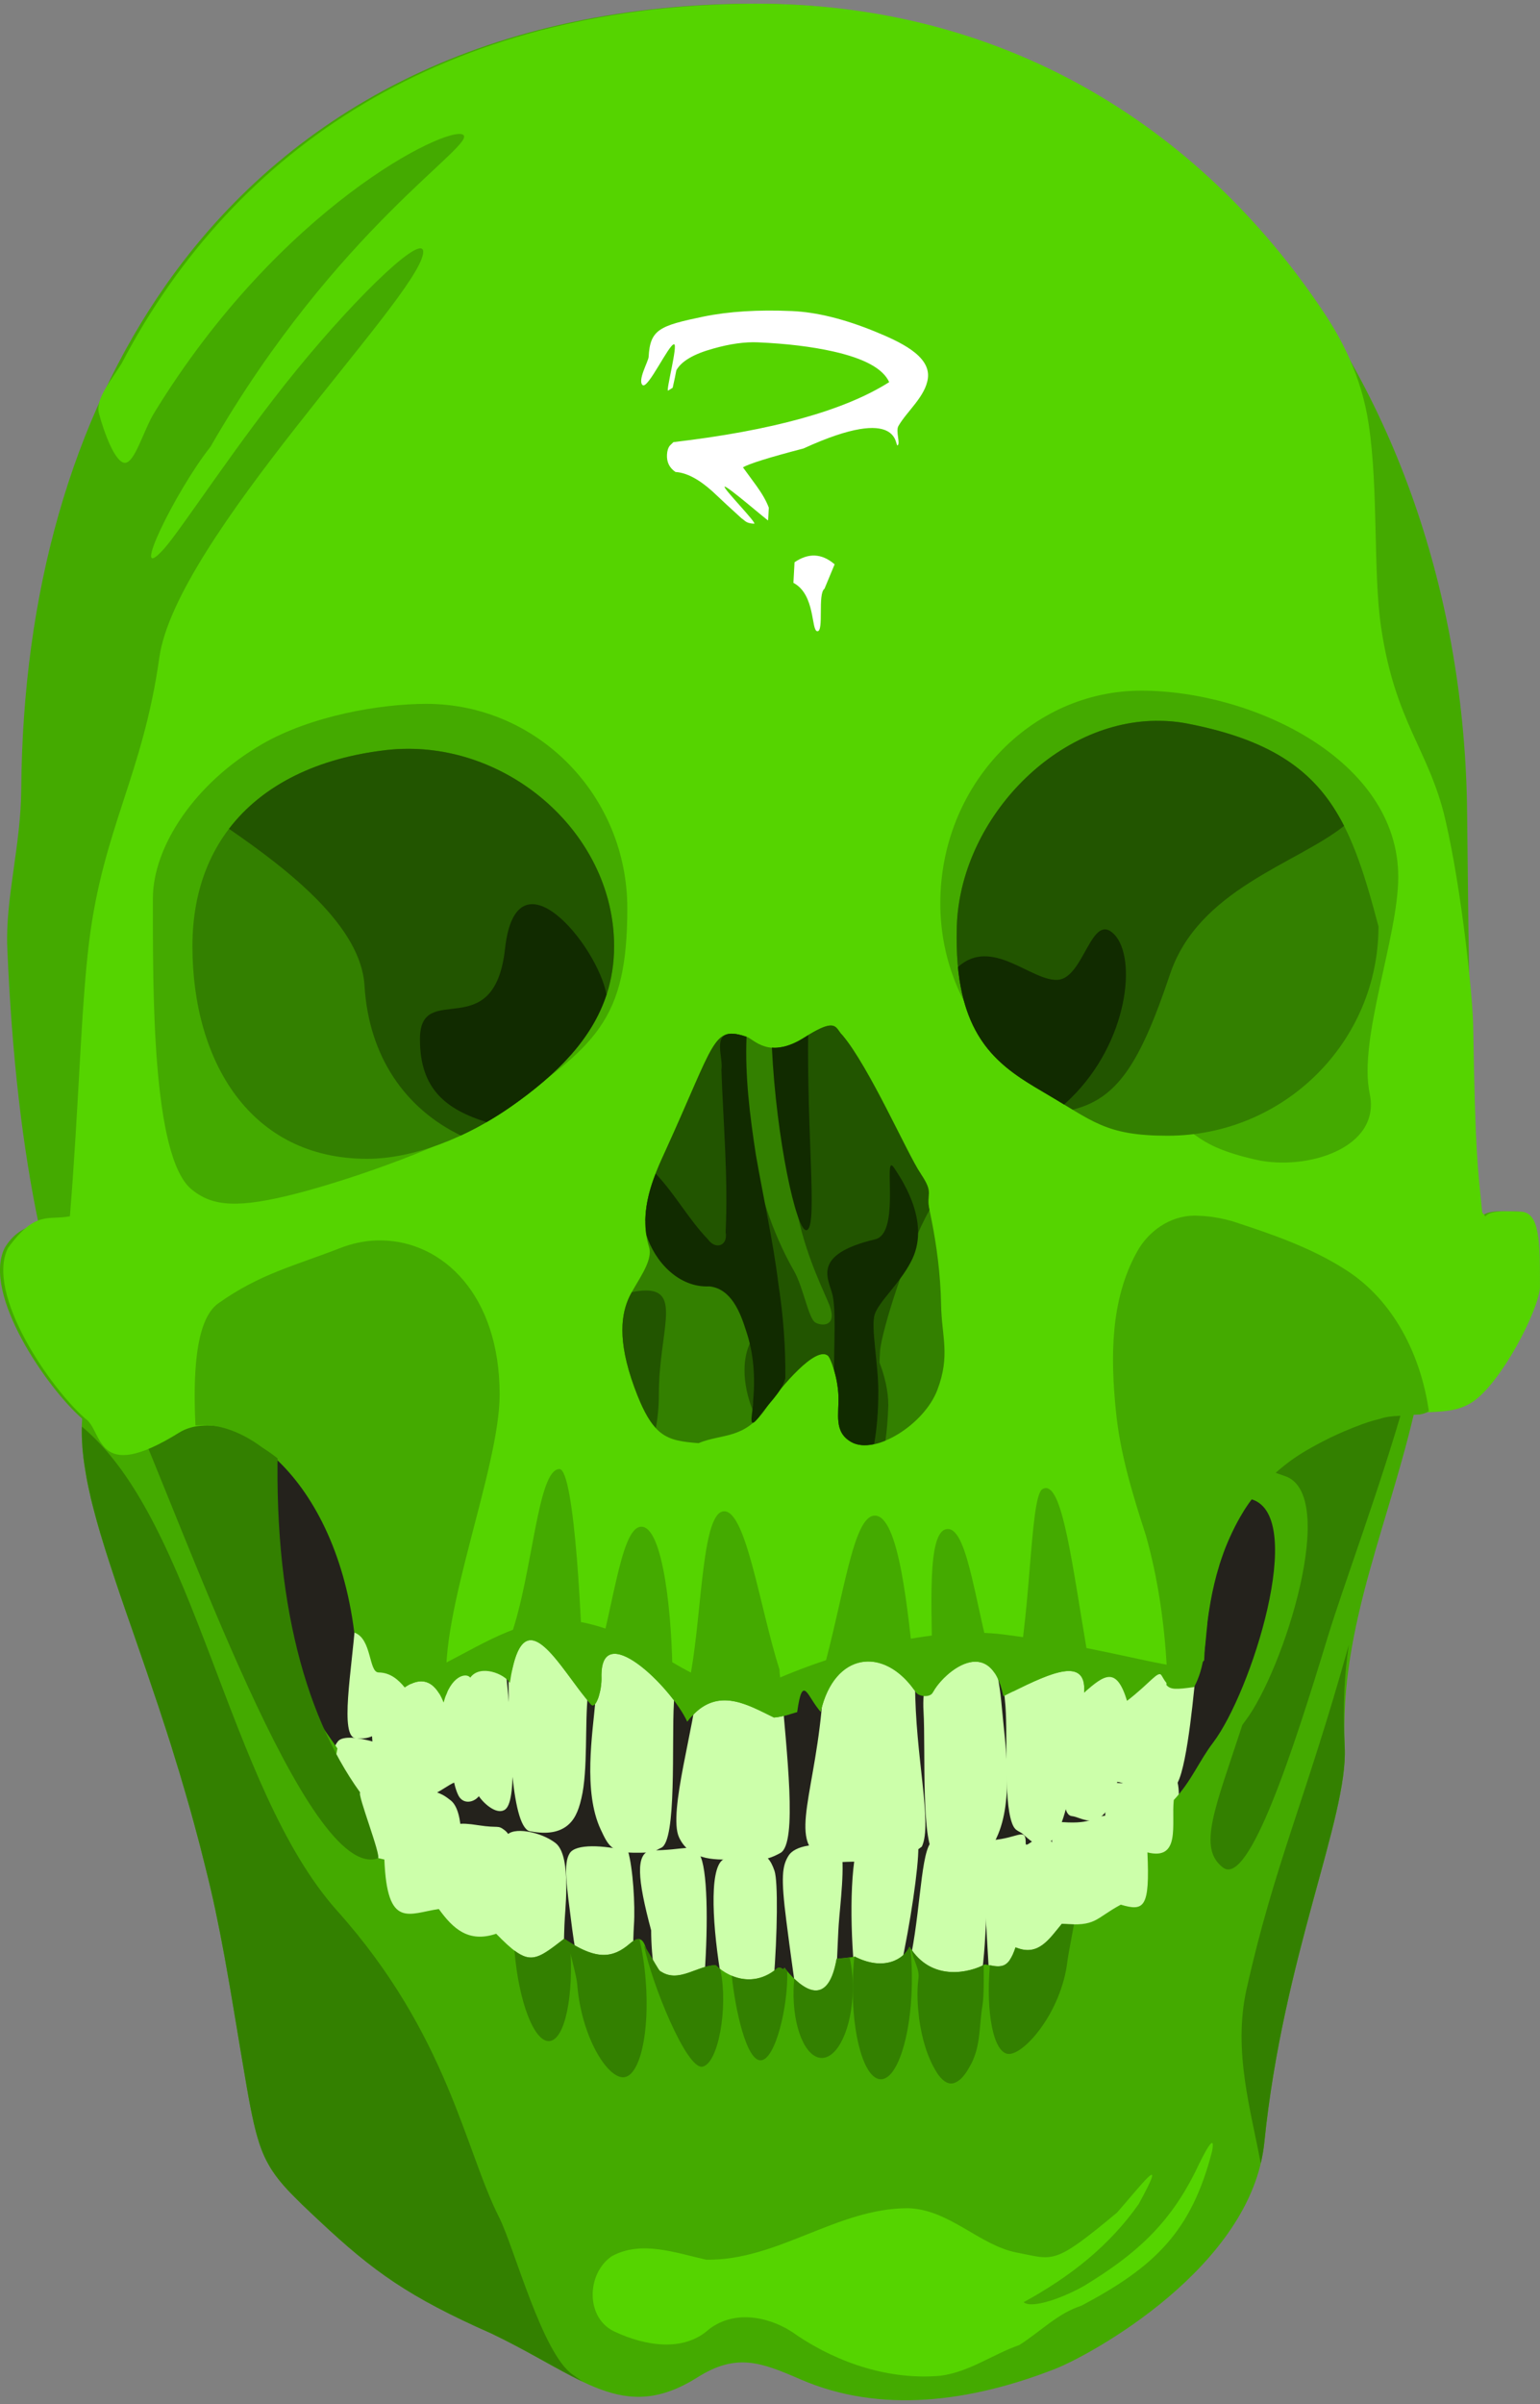 <?xml version="1.0" encoding="UTF-8" standalone="no"?>
<!-- Created with Inkscape (http://www.inkscape.org/) -->
<svg
   xmlns:dc="http://purl.org/dc/elements/1.1/"
   xmlns:cc="http://web.resource.org/cc/"
   xmlns:rdf="http://www.w3.org/1999/02/22-rdf-syntax-ns#"
   xmlns:svg="http://www.w3.org/2000/svg"
   xmlns="http://www.w3.org/2000/svg"
   xmlns:sodipodi="http://sodipodi.sourceforge.net/DTD/sodipodi-0.dtd"
   xmlns:inkscape="http://www.inkscape.org/namespaces/inkscape"
   id="svg1953"
   sodipodi:version="0.32"
   inkscape:version="0.46dev+devel"
   width="250"
   height="390"
   version="1.0"
   sodipodi:docbase="C:\Dokumente und Einstellungen\Daniel\Eigene Dateien\Eigene Bilder"
   sodipodi:docname="green_skull.svg"
   inkscape:export-filename="C:\Dokumente und Einstellungen\Daniel\Eigene Dateien\Eigene Bilder\skull.png"
   inkscape:export-xdpi="200"
   inkscape:export-ydpi="200"
   inkscape:output_extension="org.inkscape.output.svg.inkscape">
  <rect width="100%" height="100%" fill="#808080" stroke="none"/>
  <defs
     id="defs1956" />
  <sodipodi:namedview
     inkscape:window-height="774"
     inkscape:window-width="1280"
     inkscape:pageshadow="2"
     inkscape:pageopacity="0.0"
     guidetolerance="10.0"
     gridtolerance="10.0"
     objecttolerance="10.0"
     borderopacity="1.0"
     bordercolor="#666666"
     pagecolor="#ffffff"
     id="base"
     inkscape:zoom="1.484375"
     inkscape:cx="188.31404"
     inkscape:cy="237.97742"
     inkscape:window-x="0"
     inkscape:window-y="0"
     inkscape:current-layer="svg1953"
     showguides="true"
     inkscape:guide-bbox="true"
     width="250px"
     height="390px" />
  <g
     id="g2855"
     transform="matrix(0.936,0,0,0.936,-54.468,-38.349)">
    <path
       transform="matrix(0.579,0,0,0.799,-173.561,25.594)"
       d="M 791,362.5 A 169,100.5 0 1 1 453,362.5 A 169,100.5 0 1 1 791,362.5 z"
       sodipodi:ry="100.5"
       sodipodi:rx="169"
       sodipodi:cy="362.5"
       sodipodi:cx="622"
       id="path9271"
       style="fill:#24221c;fill-opacity:1;fill-rule:evenodd;stroke:none;stroke-width:3;stroke-linecap:butt;stroke-linejoin:miter;stroke-miterlimit:4;stroke-dasharray:none;stroke-dashoffset:0;stroke-opacity:1"
       sodipodi:type="arc" />
    <path
       sodipodi:nodetypes="cssssc"
       id="path9266"
       d="M 128.77,321.386 C 128.538,324.689 128.137,334.22 126.458,337.653 C 124.102,342.468 121.59,342.374 119.909,342.256 C 117.03,342.054 119.242,330.247 119.799,322.31 C 120.355,314.374 123.144,308.096 126.023,308.298 C 128.901,308.5 129.327,313.449 128.77,321.386 z"
       style="fill:#ccffaa;fill-opacity:1;fill-rule:evenodd;stroke:none;stroke-width:3;stroke-linecap:butt;stroke-linejoin:miter;stroke-miterlimit:4;stroke-dashoffset:0;stroke-opacity:1" />
    <path
       sodipodi:nodetypes="cssssc"
       id="path5714"
       d="M 265.696,329.759 C 265.373,333.055 264.219,346.543 262.446,349.928 C 259.958,354.676 257.937,350.54 256.26,350.376 C 253.388,350.094 255.926,338.353 256.702,330.435 C 257.479,322.517 260.44,316.319 263.312,316.601 C 266.184,316.882 266.472,321.841 265.696,329.759 z"
       style="fill:#ccffaa;fill-opacity:1;fill-rule:evenodd;stroke:none;stroke-width:3;stroke-linecap:butt;stroke-linejoin:miter;stroke-miterlimit:4;stroke-dashoffset:0;stroke-opacity:1" />
    <path
       sodipodi:nodetypes="cszzssz"
       id="path3933"
       d="M 231.952,336.948 C 232.451,342.758 234.152,352.877 231.046,359.477 C 229.763,362.202 229.216,363.418 225.429,363.481 C 221.443,363.543 221.829,363.185 220.561,362.626 C 217.841,361.427 218.763,344.304 218.363,337.547 C 217.917,330.004 221.765,323.859 225.957,323.859 C 230.149,323.859 231.452,331.138 231.952,336.948 z"
       style="fill:#ccffaa;fill-opacity:1;fill-rule:evenodd;stroke:none;stroke-width:3;stroke-linecap:butt;stroke-linejoin:miter;stroke-miterlimit:4;stroke-dashoffset:0;stroke-opacity:1" />
    <path
       style="fill:#ccffaa;fill-opacity:1;fill-rule:evenodd;stroke:none;stroke-width:3;stroke-linecap:butt;stroke-linejoin:miter;stroke-miterlimit:4;stroke-dashoffset:0;stroke-opacity:1"
       d="M 161.481,335.555 C 160.982,341.365 159.281,351.484 162.387,358.084 C 163.67,360.81 164.217,362.025 168.004,362.088 C 171.99,362.151 171.604,361.792 172.872,361.233 C 175.592,360.034 174.67,342.911 175.07,336.154 C 175.516,328.611 171.668,322.466 167.476,322.466 C 163.285,322.466 161.981,329.745 161.481,335.555 z"
       id="path7486"
       sodipodi:nodetypes="cszzssz" />
    <path
       style="fill:#ccffaa;fill-opacity:1;fill-rule:evenodd;stroke:none;stroke-width:3;stroke-linecap:butt;stroke-linejoin:miter;stroke-miterlimit:4;stroke-dashoffset:0;stroke-opacity:1"
       d="M 147.358,371.228 C 146.996,376.498 147.353,396.087 144.027,396.26 C 142.158,396.358 134.222,381.423 134.634,370.4 C 134.923,362.646 135.494,359.776 136.615,357.989 C 137.141,357.15 137.528,356.76 141.175,357.328 C 144.786,357.89 144.452,357.216 145.73,358.197 C 148.267,360.144 147.596,367.766 147.358,371.228 z"
       id="path11065"
       sodipodi:nodetypes="czszzzz" />
    <path
       sodipodi:nodetypes="czszzzz"
       id="path11067"
       d="M 137.966,366.032 C 137.604,371.302 137.961,390.891 134.635,391.065 C 132.766,391.162 126.698,376.242 124.642,365.405 C 123.133,357.45 123.504,353.382 124.625,351.594 C 125.151,350.755 127.137,350.365 130.784,350.933 C 134.395,351.495 135.059,352.02 136.338,353.001 C 138.875,354.948 138.204,362.57 137.966,366.032 z"
       style="fill:#ccffaa;fill-opacity:1;fill-rule:evenodd;stroke:none;stroke-width:3;stroke-linecap:butt;stroke-linejoin:miter;stroke-miterlimit:4;stroke-dashoffset:0;stroke-opacity:1" />
    <path
       style="fill:#ccffaa;fill-opacity:1;fill-rule:evenodd;stroke:none;stroke-width:3;stroke-linecap:butt;stroke-linejoin:miter;stroke-miterlimit:4;stroke-dashoffset:0;stroke-opacity:1"
       d="M 128.307,358.725 C 127.311,363.913 125.295,383.401 121.972,383.171 C 120.105,383.041 115.887,367.497 115.157,356.49 C 114.622,348.412 115.483,344.418 116.811,342.779 C 117.435,342.01 119.454,341.863 123.005,342.868 C 126.521,343.863 127.117,344.465 128.268,345.593 C 130.551,347.833 128.962,355.317 128.307,358.725 z"
       id="path11069"
       sodipodi:nodetypes="czszzzz" />
    <path
       style="fill:#ccffaa;fill-opacity:1;fill-rule:evenodd;stroke:none;stroke-width:3;stroke-linecap:butt;stroke-linejoin:miter;stroke-miterlimit:4;stroke-dashoffset:0;stroke-opacity:1"
       d="M 192.52,365.233 C 193.757,368.904 192.116,400.883 188.79,401.056 C 185.464,401.229 178.511,364.561 183.975,363.113 C 189.363,361.685 191.258,361.485 192.52,365.233 z"
       id="path10164"
       sodipodi:nodetypes="czzz" />
    <path
       sodipodi:nodetypes="cszccz"
       id="path11053"
       d="M 179.52,362.407 C 180.911,364.668 181.03,374.287 180.392,383.199 C 179.828,391.071 177.915,398.149 176.355,398.23 C 174.557,398.324 171.126,385.018 171.129,375.553 C 168.695,366.481 168.465,362.354 170.975,361.689 C 177.211,361.674 178.258,360.354 179.52,362.407 z"
       style="fill:#ccffaa;fill-opacity:1;fill-rule:evenodd;stroke:none;stroke-width:3;stroke-linecap:butt;stroke-linejoin:miter;stroke-miterlimit:4;stroke-dashoffset:0;stroke-opacity:1" />
    <path
       sodipodi:nodetypes="czszcz"
       id="path11055"
       d="M 203.655,374.569 C 203.293,379.839 203.107,398.885 199.78,399.058 C 197.911,399.155 195.971,384.82 194.584,373.997 C 193.597,366.3 193.846,364.373 194.966,362.585 C 196.026,360.893 199.757,360.177 203.984,361.195 C 204.831,364.071 203.892,371.106 203.655,374.569 z"
       style="fill:#ccffaa;fill-opacity:1;fill-rule:evenodd;stroke:none;stroke-width:3;stroke-linecap:butt;stroke-linejoin:miter;stroke-miterlimit:4;stroke-dashoffset:0;stroke-opacity:1" />
    <path
       sodipodi:nodetypes="czzz"
       id="path11057"
       d="M 217.389,360.144 C 218.189,363.935 212.823,395.503 209.5,395.286 C 206.176,395.07 203.523,358.11 209.118,357.31 C 214.636,356.521 216.573,356.274 217.389,360.144 z"
       style="fill:#ccffaa;fill-opacity:1;fill-rule:evenodd;stroke:none;stroke-width:3;stroke-linecap:butt;stroke-linejoin:miter;stroke-miterlimit:4;stroke-dashoffset:0;stroke-opacity:1" />
    <path
       style="fill:#ccffaa;fill-opacity:1;fill-rule:evenodd;stroke:none;stroke-width:3;stroke-linecap:butt;stroke-linejoin:miter;stroke-miterlimit:4;stroke-dashoffset:0;stroke-opacity:1"
       d="M 168.141,374.625 C 167.779,379.895 168.136,399.484 164.81,399.657 C 162.941,399.755 158.802,386.019 157.415,375.196 C 156.428,367.499 155.877,363.973 156.998,362.185 C 158.058,360.494 162.885,360.776 167.112,361.794 C 167.959,364.67 168.378,371.163 168.141,374.625 z"
       id="path11061"
       sodipodi:nodetypes="czszcz" />
    <path
       sodipodi:nodetypes="czszzz"
       id="path11063"
       d="M 156.151,373.426 C 155.789,378.696 156.146,398.285 152.82,398.458 C 150.951,398.556 146.013,383.621 144.625,372.798 C 143.639,365.101 144.887,360.975 146.007,359.188 C 147.067,357.496 151.986,358.448 154.523,360.395 C 157.06,362.342 156.388,369.964 156.151,373.426 z"
       style="fill:#ccffaa;fill-opacity:1;fill-rule:evenodd;stroke:none;stroke-width:3;stroke-linecap:butt;stroke-linejoin:miter;stroke-miterlimit:4;stroke-dashoffset:0;stroke-opacity:1" />
    <path
       style="fill:#ccffaa;fill-opacity:1;fill-rule:evenodd;stroke:none;stroke-width:3;stroke-linecap:butt;stroke-linejoin:miter;stroke-miterlimit:4;stroke-dashoffset:0;stroke-opacity:1"
       d="M 221.09,396.485 C 214.641,399.547 214.681,387.855 216.284,379.513 C 218.013,370.521 217.987,360.095 220.309,359.908 C 224.883,359.54 229.521,358.778 229.496,361.669 C 229.264,388.519 227.46,393.461 221.09,396.485 z"
       id="path11071"
       sodipodi:nodetypes="cszsz" />
    <path
       sodipodi:nodetypes="cszszsz"
       id="path11073"
       d="M 233.08,394.887 C 230.719,394.265 229.916,387.196 229.473,378.714 C 229.004,369.722 227.978,360.095 230.3,359.908 C 234.875,359.54 236.116,357.579 236.091,360.47 C 236.08,361.74 239.357,357.059 240.849,360.757 C 241.395,362.111 242.437,377.916 241.191,384.212 C 239.256,393.988 234.34,395.218 233.08,394.887 z"
       style="fill:#ccffaa;fill-opacity:1;fill-rule:evenodd;stroke:none;stroke-width:3;stroke-linecap:butt;stroke-linejoin:miter;stroke-miterlimit:4;stroke-dashoffset:0;stroke-opacity:1" />
    <path
       sodipodi:nodetypes="csszzz"
       id="path11075"
       d="M 250.272,355.641 C 252.903,355.534 255.134,354.335 256.068,358.538 C 256.988,362.673 259.323,369.611 258.036,375.38 C 255.934,384.803 248.615,393.575 246.941,393.662 C 243.615,393.836 237.149,356.42 242.526,356.79 C 247.914,357.161 247.625,355.748 250.272,355.641 z"
       style="fill:#ccffaa;fill-opacity:1;fill-rule:evenodd;stroke:none;stroke-width:3;stroke-linecap:butt;stroke-linejoin:miter;stroke-miterlimit:4;stroke-dashoffset:0;stroke-opacity:1" />
    <path
       style="fill:#ccffaa;fill-opacity:1;fill-rule:evenodd;stroke:none;stroke-width:3;stroke-linecap:butt;stroke-linejoin:miter;stroke-miterlimit:4;stroke-dashoffset:0;stroke-opacity:1"
       d="M 259.664,348.247 C 262.295,348.14 262.721,349.237 262.663,353.542 C 262.583,359.475 262.72,367.013 261.433,372.782 C 259.332,382.205 258.007,386.781 256.333,386.868 C 253.007,387.041 246.541,349.625 251.918,349.996 C 257.306,350.367 257.017,348.355 259.664,348.247 z"
       id="path11077"
       sodipodi:nodetypes="csszzz" />
    <path
       sodipodi:nodetypes="czsssszzzzsscccccsccscccccccccczssz"
       id="path1995"
       d="M 304.188,282.554 C 299.724,303.885 290.385,322.595 291.422,343.837 C 292.013,355.949 280.732,380.16 277.473,412.308 C 275.279,433.952 247.262,449.179 241.203,451.549 C 226.551,457.279 210.932,459.387 197.054,453.379 C 190.179,450.402 185.945,448.744 179.16,453.02 C 166.208,461.182 159.09,452.907 143.441,445.419 C 129.046,439.061 122.91,434.63 113.671,425.983 C 104.438,417.34 103.3,416.005 100.977,402.581 C 98.654,389.157 97.146,378.688 94.698,368.222 C 83.7,321.198 65.727,295.481 74.89,277.905 C 79.187,269.661 103.027,274.994 102.176,290.807 C 100.638,319.872 106.998,330.249 116.713,344.013 C 113.968,358.524 116.203,361.363 124.859,363.271 C 125.327,375.463 129.157,372.576 134.302,371.851 C 136.781,375.274 139.449,377.747 144.25,376.134 C 149.847,381.885 150.741,381.082 156.045,376.989 C 161.519,380.734 164.436,380.447 167.463,377.815 C 169.531,376.017 170.062,377.619 170.622,380.236 C 174.4,386.389 178.402,381.601 182.32,381.584 C 185.25,384.31 189.38,385.08 192.825,382.238 C 193.725,381.496 194.005,382.788 194.226,381.985 C 195.933,384.226 201.559,390.44 203.291,380.464 C 204.804,380.344 205.953,380.215 206.441,380.091 C 211.467,382.654 214.964,380.564 215.929,378.366 C 219.849,384.758 226.821,382.677 228.99,381.439 C 231.485,381.859 232.968,382.64 234.324,378.497 C 238.251,380.16 240.11,377.112 242.358,374.408 C 248.408,374.919 248.023,373.546 252.578,371.093 C 256.63,372.285 257.637,371.661 257.199,362.036 C 263.04,363.488 261.322,357.052 261.771,352.957 C 264.85,349.66 266.086,346.305 268.602,342.99 C 275.148,334.364 284.885,303.919 275.347,300.863 C 261.488,296.422 264.934,285.939 267.879,273.884 C 270.134,264.657 305.822,274.745 304.188,282.554 z"
       style="fill:#44aa00;fill-opacity:1;fill-rule:evenodd;stroke:none;stroke-width:3;stroke-linecap:butt;stroke-linejoin:miter;stroke-miterlimit:4;stroke-dashoffset:0;stroke-opacity:1" />
    <path
       sodipodi:nodetypes="cczzzszsz"
       id="path2144"
       d="M 216.905,332.875 C 216.905,345.332 219.963,357.097 218.078,361.022 C 215.386,363.119 213.364,363.77 208.086,363.651 C 202.805,363.532 203.253,364.212 200.775,363.013 C 194.756,360.102 199.803,351.391 200.933,334.288 C 202.065,317.164 202.464,321.425 203.104,316.921 C 204.389,307.866 205.613,303.815 208.345,303.815 C 210.762,303.815 212.618,308.933 213.971,316.643 C 214.91,321.99 216.905,327.774 216.905,332.875 z"
       style="fill:#ccffaa;fill-opacity:1;fill-rule:evenodd;stroke:none;stroke-width:3;stroke-linecap:butt;stroke-linejoin:miter;stroke-miterlimit:4;stroke-dashoffset:0;stroke-opacity:1" />
    <path
       sodipodi:nodetypes="cssssc"
       id="path4824"
       d="M 253.544,335.129 C 253.221,338.425 252.632,350.217 250.859,353.602 C 248.371,358.35 245.785,355.91 244.108,355.746 C 241.236,355.464 243.774,343.722 244.55,335.804 C 245.327,327.886 248.288,321.689 251.16,321.97 C 254.032,322.252 254.32,327.211 253.544,335.129 z"
       style="fill:#ccffaa;fill-opacity:1;fill-rule:evenodd;stroke:none;stroke-width:3;stroke-linecap:butt;stroke-linejoin:miter;stroke-miterlimit:4;stroke-dashoffset:0;stroke-opacity:1" />
    <path
       sodipodi:nodetypes="csssssc"
       id="path3936"
       d="M 245.656,333.771 C 245.656,342.819 243.153,360.336 239.721,360.336 C 238.902,360.336 238.862,361.89 235.748,358.98 C 234.758,358.056 234.061,358.63 233.423,355.97 C 232.264,351.145 233.056,340.755 232.49,335.749 C 231.475,326.759 236.006,319.923 239.438,319.923 C 242.87,319.923 245.656,324.723 245.656,333.771 z"
       style="fill:#ccffaa;fill-opacity:1;fill-rule:evenodd;stroke:none;stroke-width:3;stroke-linecap:butt;stroke-linejoin:miter;stroke-miterlimit:4;stroke-dashoffset:0;stroke-opacity:1" />
    <path
       style="fill:#ccffaa;fill-opacity:1;fill-rule:evenodd;stroke:none;stroke-width:3;stroke-linecap:butt;stroke-linejoin:miter;stroke-miterlimit:4;stroke-dashoffset:0;stroke-opacity:1"
       d="M 261.457,329.194 C 261.134,332.49 260.545,344.282 258.772,347.667 C 256.284,352.415 253.698,349.975 252.021,349.811 C 249.149,349.529 251.687,337.788 252.463,329.87 C 253.239,321.952 256.201,315.754 259.073,316.036 C 261.945,316.317 262.233,321.276 261.457,329.194 z"
       id="path5712"
       sodipodi:nodetypes="cssssc" />
    <path
       style="fill:#ccffaa;fill-opacity:1;fill-rule:evenodd;stroke:none;stroke-width:3;stroke-linecap:butt;stroke-linejoin:miter;stroke-miterlimit:4;stroke-dashoffset:0;stroke-opacity:1"
       d="M 146.399,332.641 C 146.399,341.689 146.903,358.406 150.335,358.406 C 153.16,358.913 155.074,358.506 156.421,357.514 C 157.711,356.563 158.48,355.093 159.031,352.641 C 160.19,347.816 159.598,339.625 160.164,334.619 C 161.179,325.628 156.648,318.793 153.216,318.793 C 149.784,318.793 146.399,323.593 146.399,332.641 z"
       id="path9258"
       sodipodi:nodetypes="csssssc" />
    <path
       style="fill:#ccffaa;fill-opacity:1;fill-rule:evenodd;stroke:none;stroke-width:3;stroke-linecap:butt;stroke-linejoin:miter;stroke-miterlimit:4;stroke-dashoffset:0;stroke-opacity:1"
       d="M 135.433,334.729 C 135.756,338.025 135.945,348.818 137.718,352.203 C 138.492,353.68 140.275,353.476 141.244,352.299 C 142.346,353.875 144.575,355.623 145.868,354.547 C 148.085,352.699 146.801,339.526 146.025,331.608 C 145.249,323.69 142.088,321.289 139.216,321.571 C 136.344,321.852 134.657,326.811 135.433,334.729 z"
       id="path9262"
       sodipodi:nodetypes="cscsssc" />
    <path
       sodipodi:nodetypes="cssssc"
       id="path9264"
       d="M 126.76,330.593 C 127.083,333.889 126.872,347.08 128.645,350.465 C 131.133,355.213 135.718,349.975 137.394,349.811 C 140.267,349.529 136.53,339.186 135.753,331.268 C 134.977,323.35 132.016,317.153 129.144,317.434 C 126.272,317.716 125.984,322.675 126.76,330.593 z"
       style="fill:#ccffaa;fill-opacity:1;fill-rule:evenodd;stroke:none;stroke-width:3;stroke-linecap:butt;stroke-linejoin:miter;stroke-miterlimit:4;stroke-dashoffset:0;stroke-opacity:1" />
    <path
       style="fill:#ccffaa;fill-opacity:1;fill-rule:evenodd;stroke:none;stroke-width:3;stroke-linecap:butt;stroke-linejoin:miter;stroke-miterlimit:4;stroke-dashoffset:0;stroke-opacity:1"
       d="M 130.936,328.338 C 131.183,331.64 132.157,341.129 130.99,344.768 C 129.352,349.872 126.852,350.141 125.172,350.266 C 122.294,350.48 122.783,338.478 122.192,330.544 C 121.6,322.61 123.456,315.997 126.334,315.782 C 129.212,315.567 130.345,320.404 130.936,328.338 z"
       id="path9260"
       sodipodi:nodetypes="cssssc" />
    <path
       sodipodi:nodetypes="czzzzzzzz"
       id="path2146"
       d="M 193.686,333.108 C 194.56,344.271 196.588,360.436 193.554,362.124 C 190.306,363.931 189.475,363.014 186.149,363.187 C 182.823,363.36 177.944,363.675 175.965,359.428 C 173.987,355.18 178.862,339.527 179.153,332.816 C 179.457,325.815 180.027,324.903 180.956,318.036 C 181.885,311.168 182.631,302.344 186.274,302.344 C 189.626,302.344 191.759,310.875 192.709,317.687 C 193.659,324.499 192.811,321.918 193.686,333.108 z"
       style="fill:#ccffaa;fill-opacity:1;fill-rule:evenodd;stroke:none;stroke-width:3;stroke-linecap:butt;stroke-linejoin:miter;stroke-miterlimit:4;stroke-dashoffset:0;stroke-opacity:1" />
    <path
       sodipodi:nodetypes="cscsccczcsccccssccccsscccscszscscccc"
       id="path1964"
       d="M 187.548,41.614 C 141.677,42.092 107.856,60.582 86.927,90.413 C 70.603,113.681 62.12,143.849 61.879,177.751 C 61.809,187.56 59.098,196.719 59.456,205.253 C 60.246,224.103 62.117,239.928 64.926,253.237 C 62.893,253.458 60.665,254.516 59.006,257.259 C 55.063,265.235 66.383,281.586 72.42,286.834 C 75.541,288.902 74.02,298.375 88.706,289.248 C 97.429,283.827 116.076,295.456 119.641,323.929 C 122.721,324.986 122.108,330.823 123.852,330.844 C 125.911,330.868 127.297,332.121 128.391,333.451 C 132.443,330.63 134.34,334.027 135.128,336.064 C 136.384,331.347 139.064,330.833 139.754,331.742 C 141.475,329.366 145.721,331.095 146.622,332.66 C 148.894,316.948 155.246,330.17 160.628,336.344 C 161.597,337.456 162.577,333.799 162.507,331.791 C 162.142,321.222 174.584,333.271 177.387,339.38 C 182.253,332.875 187.856,336.459 192.422,338.649 C 193.955,338.578 196.285,337.726 196.452,337.726 C 197.415,330.732 198.278,335.28 200.535,337.651 C 202.913,327.209 211.634,326.238 217.039,334.279 C 217.58,335.083 219.517,335.214 219.966,334.341 C 221.724,330.921 229.904,323.904 232.22,334.965 C 239.496,331.373 246.725,327.557 246.229,334.325 C 249.712,331.291 251.802,329.682 253.663,335.765 C 257.713,332.65 259.082,330.4 259.654,331.369 C 260.842,333.379 260.888,333.61 265.288,332.985 C 266.412,331.24 265.946,329.737 267.041,328.75 C 268.28,297.621 284.075,291.922 292.698,288.096 C 301.801,284.056 308.031,287.249 312.994,283.962 C 317.957,280.674 324.414,268.243 324.709,264.103 C 324.709,256.218 324.731,250.964 321.262,250.964 C 320.104,250.964 316.174,250.545 315.242,251.789 C 315.063,251.55 314.879,251.32 314.692,251.089 C 313.611,239.93 313.269,241.729 312.644,181.772 C 311.87,106.434 263.431,40.824 187.548,41.614 z"
       style="fill:#44aa00;fill-opacity:1;fill-rule:evenodd;stroke:none;stroke-width:3;stroke-linecap:butt;stroke-linejoin:miter;stroke-miterlimit:4;stroke-dashoffset:0;stroke-opacity:1" />
    <path
       sodipodi:nodetypes="cscssccc"
       id="path2132"
       d="M 90.764,270.704 C 86.869,270.639 83.384,272.022 81.897,274.875 C 80.766,277.045 80.152,279.638 79.923,282.594 C 79.986,282.737 80.034,282.874 80.098,283.019 C 90.438,306.283 111.495,367.211 123.732,363.067 C 124.427,362.832 120.097,351.874 120.664,351.661 C 110.701,337.816 105.012,316.222 106.576,286.665 C 107.138,276.215 98.201,270.828 90.764,270.704 z"
       style="fill:#338000;fill-opacity:1;fill-rule:evenodd;stroke:none;stroke-width:3;stroke-linecap:butt;stroke-linejoin:miter;stroke-miterlimit:4;stroke-dashoffset:0;stroke-opacity:1" />
    <path
       id="path2138"
       d="M 277.758,267.557 C 275.909,269.699 274.083,271.962 272.313,274.327 C 269.891,284.44 268.86,292.899 280.98,296.783 C 290.585,299.86 280.778,330.536 274.186,339.222 C 274,339.468 273.837,339.703 273.661,339.947 C 268.916,354.463 265.862,361.238 270.289,364.651 C 274.806,368.133 282.578,344.072 288.399,324.934 C 291.188,315.767 297.461,299.123 301.813,283.819 C 295.941,276.799 284.178,268.504 277.758,267.557 z"
       style="fill:#338000;fill-opacity:1;fill-rule:evenodd;stroke:none;stroke-width:3;stroke-linecap:butt;stroke-linejoin:miter;stroke-miterlimit:4;stroke-dashoffset:0;stroke-opacity:1" />
    <path
       sodipodi:nodetypes="ccssssczszzscccsssssssscsccsssssc"
       id="path1998"
       d="M 188.116,41.629 C 135.651,42.175 98.962,66.287 79.282,103.976 C 77.179,107.358 74.705,110.2 75.36,112.644 C 76.276,116.056 78.207,121.277 79.907,121.187 C 81.606,121.098 83.119,115.499 84.927,112.544 C 106.839,76.756 135.783,62.693 138.483,64.31 C 141.182,65.927 116.606,80.346 94.694,118.414 C 88.545,126.176 80.382,143.075 86.651,136.075 C 89.634,132.744 99.45,117.563 109.615,105.119 C 120.812,91.414 132.261,80.689 131.563,84.967 C 130.248,93.04 88.683,134.558 85.827,154.934 C 82.97,175.31 76.069,184.524 73.637,204.293 C 72.208,215.906 71.885,232.609 70.315,251.778 C 66.567,252.522 64.394,250.664 59.574,257.273 C 55.63,265.25 66.951,281.601 72.987,286.849 C 76.109,288.916 74.588,298.399 89.274,289.272 C 97.997,283.85 120.23,296.268 123.795,324.742 C 125.999,342.347 142.194,319.574 157.692,321.894 C 173.646,324.283 179.466,337.682 193.387,331.761 C 206.115,326.348 221.58,322.931 232.054,324.242 C 253.964,326.985 266.618,332.527 266.775,328.564 C 268.014,297.435 284.63,291.949 293.253,288.123 C 302.356,284.083 308.598,287.264 313.561,283.976 C 318.524,280.689 324.982,268.257 325.277,264.118 C 325.277,256.232 325.299,250.979 321.829,250.979 C 320.671,250.979 316.742,250.56 315.81,251.803 C 315.631,251.564 315.447,251.334 315.26,251.104 C 314.473,242.98 314.084,241.742 313.686,218.531 C 313.607,213.922 311.788,195.598 308.865,183.01 C 306.068,170.966 300.159,166.199 297.725,149.688 C 296.321,140.166 297.288,125.909 295.576,114.493 C 294.307,106.027 290.795,99.641 287.833,95.184 C 266.184,62.604 231.67,41.175 188.116,41.629 z"
       style="fill:#55d400;fill-opacity:1;fill-rule:evenodd;stroke:none;stroke-width:3;stroke-linecap:butt;stroke-linejoin:miter;stroke-miterlimit:4;stroke-dashoffset:0;stroke-opacity:1" />
    <path
       style="fill:#44aa00;fill-opacity:1;fill-rule:evenodd;stroke:none;stroke-width:3;stroke-linecap:butt;stroke-linejoin:miter;stroke-miterlimit:4;stroke-dashoffset:0;stroke-opacity:1"
       d="M 300.701,192.964 C 300.701,203.42 293.738,221.033 295.751,230.526 C 297.764,240.019 284.729,243.924 276.092,241.992 C 261.545,238.738 267.848,234.962 252.703,233.819 C 237.505,232.672 221.276,217.879 221.276,197.535 C 221.276,177.191 236.891,160.679 256.132,160.679 C 275.372,160.679 300.701,172.619 300.701,192.964 z"
       id="path2006"
       sodipodi:nodetypes="czszssc" />
    <path
       style="fill:#44aa00;fill-opacity:1;fill-rule:evenodd;stroke:none;stroke-width:3;stroke-linecap:butt;stroke-linejoin:miter;stroke-miterlimit:4;stroke-dashoffset:0;stroke-opacity:1"
       d="M 166.992,198.392 C 166.992,217.948 161.524,222.277 144.708,233.819 C 136.568,239.406 118.975,245.419 109.785,247.795 C 99.547,250.442 95.092,250.131 91.428,247.129 C 84.474,241.432 84.71,212.03 84.71,196.678 C 84.71,187.754 91.948,176.671 103.702,169.911 C 112.17,165.041 124.08,162.965 132.137,162.965 C 151.377,162.965 166.992,178.836 166.992,198.392 z"
       id="path2008"
       sodipodi:nodetypes="czszzssc" />
    <path
       sodipodi:nodetypes="cssssc"
       id="path2010"
       d="M 297.273,201.535 C 297.273,221.564 280.89,237.819 260.703,237.819 C 249.833,237.819 247.747,235.268 239.08,230.2 C 231.052,225.505 223.562,220.493 224.133,201.535 C 224.755,181.516 244.313,162.557 264.131,166.393 C 287.747,170.965 292.13,182.077 297.273,201.535 z"
       style="fill:#338000;fill-opacity:1;fill-rule:evenodd;stroke:none;stroke-width:3;stroke-linecap:butt;stroke-linejoin:miter;stroke-miterlimit:4;stroke-dashoffset:0;stroke-opacity:1" />
    <path
       sodipodi:nodetypes="cssssc"
       id="path2012"
       d="M 164.707,204.963 C 164.707,216.838 157.68,225.164 146.821,232.766 C 139.365,237.985 130.069,241.819 121.851,241.819 C 101.665,241.819 91.567,224.992 91.567,204.963 C 91.567,184.934 105.093,173.25 125.28,170.965 C 145.338,168.693 164.707,184.934 164.707,204.963 z"
       style="fill:#338000;fill-opacity:1;fill-rule:evenodd;stroke:none;stroke-width:3;stroke-linecap:butt;stroke-linejoin:miter;stroke-miterlimit:4;stroke-dashoffset:0;stroke-opacity:1" />
    <path
       sodipodi:nodetypes="cssssssszzszzscsc"
       id="path2016"
       d="M 202.014,218.739 C 201.184,218.837 199.887,219.409 197.717,220.788 C 191.592,224.682 188.951,221.088 187.726,220.688 C 181.798,218.751 182.451,221.043 173.538,240.596 C 171.806,244.395 168.778,250.734 170.765,257.132 C 171.535,259.612 168.515,263.223 167.318,265.8 C 166.036,268.56 165.147,273.065 168.217,281.437 C 171.379,290.06 173.689,290.653 179.333,291.104 C 183.389,289.414 187.223,290.502 190.939,285.182 C 193.78,281.114 199.652,274.253 201.771,275.923 C 202.264,276.312 203.491,279.703 203.606,282.875 C 203.723,286.107 202.753,289.133 205.8,290.896 C 209.898,293.267 218.474,287.898 220.76,281.892 C 223.045,275.885 221.508,272.648 221.414,267.108 C 221.232,256.312 218.462,246.859 217.901,244.443 C 213.381,238.395 209.003,225.952 204.287,220.388 C 203.52,219.682 203.397,218.577 202.014,218.739 z"
       style="fill:#338000;fill-opacity:1;fill-rule:evenodd;stroke:none;stroke-width:3;stroke-linecap:butt;stroke-linejoin:miter;stroke-miterlimit:4;stroke-dashoffset:0;stroke-opacity:1" />
    <path
       id="path2025"
       d="M 123.492,255.965 C 121.356,256.037 119.223,256.492 117.123,257.314 C 109.514,260.292 103.293,261.713 96.04,266.881 C 91.9,269.832 91.704,279.996 92.094,288.064 C 95.483,287.593 99.577,288.835 103.584,291.785 C 103.643,291.829 103.7,291.867 103.759,291.91 C 112.159,297.245 120.614,308.376 122.693,324.983 C 123.149,328.62 125.635,331.113 129.487,332.826 C 131.905,331.697 133.414,332.96 134.333,334.45 C 134.731,334.546 135.145,334.638 135.557,334.725 C 135.601,334.613 135.662,334.505 135.707,334.4 C 135.721,334.12 135.716,333.83 135.682,333.501 C 134.373,320.558 144.85,295.381 144.85,282.668 C 144.85,265.403 134.984,256.138 124.417,255.965 C 124.112,255.96 123.798,255.955 123.492,255.965 z"
       style="fill:#44aa00;fill-opacity:1;fill-rule:evenodd;stroke:none;stroke-width:3;stroke-linecap:butt;stroke-linejoin:miter;stroke-miterlimit:4;stroke-dashoffset:0;stroke-opacity:1" />
    <path
       sodipodi:nodetypes="cccccccsssssssssssssssssscssssssssssccccc"
       id="path2031"
       d="M 265.244,251.669 C 261.083,251.73 257.311,254.375 255.352,258.014 C 250.741,266.351 250.803,276.287 251.73,285.516 C 252.453,292.912 254.647,300.038 256.925,307.073 C 259.042,314.559 260.13,322.296 260.572,330.053 C 260.541,330.67 260.494,331.806 260.497,333.026 C 261.205,333.824 262.104,333.829 265.293,333.376 C 267.156,329.932 267.151,326.267 267.592,322.435 C 267.593,322.408 267.59,322.336 267.592,322.31 C 267.731,321.079 267.92,319.849 268.141,318.613 C 268.521,316.491 269.02,314.364 269.665,312.293 C 269.667,312.286 269.662,312.276 269.665,312.268 C 269.868,311.607 270.093,310.967 270.314,310.345 C 270.332,310.295 270.346,310.245 270.364,310.195 C 270.83,308.901 271.351,307.708 271.888,306.573 C 272.479,305.324 273.099,304.174 273.761,303.101 C 273.822,303.003 273.875,302.899 273.936,302.801 C 274.213,302.362 274.498,301.938 274.786,301.527 C 274.873,301.4 274.971,301.279 275.06,301.153 C 275.432,300.637 275.799,300.127 276.184,299.654 C 276.48,299.287 276.796,298.933 277.109,298.58 C 277.425,298.222 277.748,297.874 278.083,297.531 C 278.724,296.872 279.397,296.256 280.106,295.657 C 280.399,295.41 280.701,295.169 281.005,294.933 C 281.384,294.634 281.774,294.332 282.154,294.059 C 283.33,293.214 284.496,292.506 285.651,291.86 C 286.291,291.494 286.946,291.152 287.6,290.811 C 289.197,289.98 290.849,289.225 292.521,288.563 C 292.574,288.539 292.642,288.512 292.696,288.488 C 292.94,288.38 293.18,288.312 293.42,288.213 C 294.83,287.636 296.165,287.204 297.442,286.915 C 297.466,286.905 297.491,286.898 297.517,286.89 C 298.5,286.54 299.677,286.421 300.864,286.365 C 300.939,286.357 301.014,286.372 301.089,286.365 C 302.193,286.26 303.232,286.177 304.236,286.14 C 304.284,286.133 304.338,286.148 304.386,286.14 C 305.032,286.034 305.593,285.859 306.009,285.566 C 304.64,275.91 299.924,266.302 291.472,260.986 C 285.45,257.143 278.616,254.818 271.863,252.618 C 269.983,252.106 268.046,251.738 266.093,251.694 C 265.812,251.675 265.521,251.665 265.244,251.669 z"
       style="fill:#44aa00;fill-opacity:1;fill-rule:evenodd;stroke:none;stroke-width:3;stroke-linecap:butt;stroke-linejoin:miter;stroke-miterlimit:4;stroke-dashoffset:0;stroke-opacity:1" />
    <path
       id="path2040"
       d="M 129.028,170.763 C 127.784,170.764 126.535,170.821 125.281,170.963 C 113.361,172.312 103.766,176.94 97.904,184.626 C 108.566,191.955 120.796,201.588 121.409,211.779 C 122.159,224.246 128.61,233.193 138.12,237.782 C 141.171,236.37 144.108,234.655 146.813,232.761 C 157.672,225.159 164.698,216.834 164.698,204.959 C 164.698,186.182 147.683,170.749 129.028,170.763 z"
       style="fill:#225500;fill-opacity:1;fill-rule:evenodd;stroke:none;stroke-width:3;stroke-linecap:butt;stroke-linejoin:miter;stroke-miterlimit:4;stroke-dashoffset:0;stroke-opacity:1" />
    <path
       sodipodi:nodetypes="cscscz"
       id="path2045"
       d="M 145.788,205.38 C 143.904,222.382 131.026,210.634 131.026,221.081 C 131.026,229.764 135.545,233.24 142.574,235.467 C 144.038,234.62 145.459,233.722 146.821,232.769 C 154.92,227.099 160.872,221.007 163.382,213.36 C 161.8,204.776 147.742,187.744 145.788,205.38 z"
       style="fill:#112b00;fill-opacity:1;fill-rule:evenodd;stroke:none;stroke-width:3;stroke-linecap:butt;stroke-linejoin:miter;stroke-miterlimit:4;stroke-dasharray:none;stroke-dashoffset:0;stroke-opacity:1" />
    <path
       id="path2050"
       d="M 258.586,165.908 C 240.819,166.131 224.704,183.386 224.14,201.528 C 223.569,220.486 231.049,225.509 239.078,230.204 C 241.093,231.383 242.751,232.396 244.248,233.302 C 251.883,231.375 255.84,225.555 261.109,209.846 C 266.061,195.084 283.033,190.717 291.309,184.118 C 286.721,175.108 279.497,169.357 264.132,166.383 C 262.274,166.023 260.424,165.885 258.586,165.908 z"
       style="fill:#225500;fill-opacity:1;fill-rule:evenodd;stroke:none;stroke-width:3;stroke-linecap:butt;stroke-linejoin:miter;stroke-miterlimit:4;stroke-dashoffset:0;stroke-opacity:1" />
    <path
       sodipodi:nodetypes="ccscszz"
       id="path2061"
       d="M 241.609,210.801 C 237.006,211.045 230.223,203.273 224.331,208.58 C 225.624,221.853 232.143,226.162 239.069,230.212 C 240.5,231.049 241.6,231.72 242.741,232.41 C 243.156,232.034 243.559,231.66 243.965,231.261 C 253.883,221.523 255.416,206.978 251.433,202.91 C 247.451,198.842 246.211,210.556 241.609,210.801 z"
       style="fill:#112b00;fill-opacity:1;fill-rule:evenodd;stroke:none;stroke-width:3;stroke-linecap:butt;stroke-linejoin:miter;stroke-miterlimit:4;stroke-dasharray:none;stroke-dashoffset:0;stroke-opacity:1" />
    <path
       sodipodi:nodetypes="cscsssscscscssccsssscccsczccccsscsc"
       id="path2092"
       d="M 202.016,218.728 C 201.186,218.825 199.889,219.397 197.719,220.776 C 195.887,221.941 194.362,222.439 193.098,222.55 C 193.35,226.027 193.763,229.367 194.297,232.242 C 195.456,238.48 195.289,245.843 196.62,251.925 C 198.278,259.5 201.386,265.333 202.116,267.387 C 203.36,270.888 200.745,270.864 199.593,270.185 C 198.441,269.506 197.536,264.274 196.021,261.467 C 187.855,247.331 187.228,231.022 187.228,225.822 C 187.228,223.973 187.153,222.189 187.028,220.476 C 181.846,218.979 182.081,221.846 173.54,240.585 C 172.229,243.459 170.178,247.791 170.117,252.5 C 170.169,252.671 170.211,252.868 170.267,253.024 C 173.369,261.617 177.919,261.867 181.508,263.365 C 185.097,264.864 189.696,268.551 188.502,273.307 C 186.339,277.32 187.427,282.922 189.451,286.996 C 189.953,286.491 190.452,285.885 190.95,285.172 C 193.791,281.104 199.647,274.26 201.766,275.93 C 202.26,276.319 203.499,279.703 203.614,282.874 C 203.732,286.106 202.765,289.129 205.813,290.892 C 207.354,291.784 209.522,291.588 211.758,290.668 C 212.004,289.034 212.172,287.019 212.257,284.523 C 212.257,282.113 211.654,279.538 210.733,277.129 C 210.754,276.541 210.772,275.945 210.833,275.106 C 211.086,271.64 215.634,257.302 219.401,250.701 C 218.752,247.691 220.279,247.956 217.903,244.431 C 215.526,240.907 209.005,225.941 204.289,220.376 C 203.522,219.67 203.399,218.565 202.016,218.728 z M 170.217,264.639 C 169.497,264.639 168.666,264.748 167.769,264.939 C 167.607,265.234 167.447,265.514 167.32,265.788 C 166.038,268.549 165.149,273.053 168.219,281.425 C 169.502,284.923 170.659,287.088 171.941,288.47 C 172.286,286.617 172.465,284.647 172.465,282.599 C 172.465,271.975 176.415,264.639 170.217,264.639 z"
       style="fill:#225500;fill-opacity:1;fill-rule:evenodd;stroke:none;stroke-width:3;stroke-linecap:butt;stroke-linejoin:miter;stroke-miterlimit:4;stroke-dashoffset:0;stroke-opacity:1" />
    <path
       id="path2100"
       d="M 198.362,220.394 C 198.143,220.527 197.952,220.641 197.712,220.794 C 195.344,222.299 193.513,222.658 192.067,222.542 C 192.838,238.44 196.289,254.191 198.012,254.191 C 199.96,254.191 198.337,240.474 198.337,222.767 C 198.337,221.958 198.356,221.19 198.362,220.394 z"
       style="fill:#112b00;fill-opacity:1;fill-rule:evenodd;stroke:none;stroke-width:3;stroke-linecap:butt;stroke-linejoin:miter;stroke-miterlimit:4;stroke-dashoffset:0;stroke-opacity:1" />
    <path
       id="path2103"
       d="M 212.775,242.95 C 211.816,243.078 214.02,254.807 210.002,255.764 C 198.634,258.473 202.019,262.751 202.608,265.531 C 203.137,268.022 202.892,272.985 202.833,278.32 C 202.836,278.329 202.831,278.337 202.833,278.345 C 203.216,279.638 203.55,281.281 203.607,282.867 C 203.725,286.099 202.758,289.121 205.806,290.885 C 206.89,291.512 208.29,291.585 209.802,291.26 C 210.248,288.759 210.527,285.688 210.527,282.117 C 210.527,277.312 209.198,270.964 209.902,268.778 C 210.606,266.593 214.171,263.517 216.172,259.686 C 219.611,253.268 215.089,246.073 213.199,243.3 C 213.022,243.04 212.874,242.937 212.775,242.95 z"
       style="fill:#112b00;fill-opacity:1;fill-rule:evenodd;stroke:none;stroke-width:3;stroke-linecap:butt;stroke-linejoin:miter;stroke-miterlimit:4;stroke-dashoffset:0;stroke-opacity:1" />
    <path
       id="path2116"
       d="M 184.976,220.132 C 181.753,220.284 183.67,224.28 183.314,226.406 C 183.639,235.773 184.498,245.148 184.044,254.522 C 184.471,256.887 182.336,257.671 180.967,255.769 C 177.598,252.266 175.262,247.914 171.911,244.387 C 170.596,247.725 169.737,251.389 170.288,254.978 C 171.769,259.693 175.947,264.192 181.226,263.93 C 185.001,264.33 186.588,268.438 187.575,271.58 C 188.938,275.543 189.194,279.757 188.807,283.905 C 188.907,285.271 187.675,289.323 189.722,286.702 C 191.206,284.412 193.698,282.471 194.402,279.875 C 194.452,274.427 194.037,268.991 193.209,263.604 C 192.281,256.037 190.589,248.6 189.286,241.097 C 188.245,234.342 187.386,227.505 187.673,220.657 C 186.8,220.381 185.9,220.116 184.976,220.132 z"
       style="fill:#112b00;fill-opacity:1;fill-rule:evenodd;stroke:none;stroke-width:3;stroke-linecap:butt;stroke-linejoin:miter;stroke-miterlimit:4;stroke-dashoffset:0;stroke-opacity:1" />
    <path
       id="path12849"
       d="M 72.393,288.235 C 72.38,288.738 72.382,289.243 72.393,289.759 C 72.395,289.842 72.391,289.925 72.393,290.008 C 72.405,290.437 72.44,290.87 72.468,291.307 C 72.481,291.513 72.476,291.724 72.493,291.932 C 72.525,292.331 72.574,292.725 72.618,293.131 C 72.636,293.296 72.648,293.464 72.668,293.63 C 72.758,294.385 72.889,295.148 73.017,295.929 C 73.085,296.341 73.139,296.758 73.217,297.177 C 73.31,297.675 73.41,298.168 73.517,298.676 C 73.63,299.215 73.764,299.774 73.892,300.325 C 73.913,300.416 73.92,300.508 73.942,300.6 C 74.036,301.001 74.139,301.391 74.241,301.799 C 74.352,302.239 74.473,302.7 74.591,303.147 C 74.891,304.283 75.215,305.432 75.565,306.62 C 75.853,307.594 76.172,308.631 76.49,309.642 C 76.67,310.215 76.85,310.78 77.039,311.366 C 77.232,311.964 77.437,312.578 77.639,313.189 C 78.084,314.541 78.529,315.92 79.012,317.336 C 79.103,317.599 79.196,317.869 79.287,318.135 C 79.523,318.822 79.744,319.481 79.987,320.183 C 80.38,321.321 80.776,322.426 81.186,323.605 C 81.827,325.453 82.461,327.298 83.134,329.251 C 83.219,329.498 83.298,329.726 83.384,329.975 C 83.444,330.149 83.499,330.299 83.559,330.475 C 83.914,331.511 84.272,332.605 84.633,333.672 C 84.899,334.458 85.164,335.217 85.432,336.02 C 85.515,336.268 85.599,336.495 85.682,336.744 C 85.882,337.347 86.081,337.981 86.281,338.593 C 86.801,340.176 87.335,341.79 87.855,343.439 C 87.909,343.608 87.951,343.768 88.005,343.938 C 88.192,344.533 88.368,345.134 88.554,345.737 C 88.756,346.388 88.953,347.024 89.154,347.685 C 89.185,347.788 89.223,347.882 89.254,347.985 C 89.609,349.16 89.951,350.35 90.303,351.557 C 90.581,352.509 90.853,353.432 91.127,354.405 C 91.613,356.126 92.079,357.864 92.551,359.65 C 92.685,360.156 92.819,360.638 92.951,361.149 C 93.03,361.455 93.097,361.766 93.176,362.073 C 93.394,362.925 93.611,363.779 93.825,364.646 C 94.116,365.824 94.417,367.012 94.699,368.218 C 95.005,369.526 95.294,370.825 95.574,372.14 C 95.575,372.148 95.572,372.157 95.574,372.165 C 96.131,374.786 96.652,377.444 97.147,380.158 C 98.391,386.96 99.517,394.199 100.969,402.589 C 101.405,405.106 101.805,407.189 102.218,408.984 C 102.356,409.582 102.498,410.146 102.643,410.683 C 102.787,411.22 102.937,411.721 103.092,412.206 C 103.095,412.214 103.09,412.224 103.092,412.231 C 103.401,413.193 103.737,414.066 104.116,414.879 C 104.308,415.289 104.524,415.691 104.741,416.078 C 104.957,416.465 105.17,416.83 105.415,417.202 C 106.156,418.327 107.025,419.405 108.113,420.574 C 108.474,420.962 108.879,421.362 109.287,421.773 C 109.691,422.181 110.106,422.607 110.561,423.047 C 111.484,423.941 112.524,424.909 113.683,425.995 C 122.922,434.642 129.039,439.071 143.434,445.429 C 149.756,448.454 154.686,451.575 159.17,453.722 C 158.701,453.374 158.176,453.003 157.547,452.573 C 152.218,448.93 147.361,430.435 144.783,425.345 C 138.781,413.5 135.866,393.624 116.681,372.165 C 97.496,350.706 92.306,304.758 72.393,288.235 z"
       style="fill:#338000;fill-opacity:1;fill-rule:evenodd;stroke:none;stroke-width:3;stroke-linecap:butt;stroke-linejoin:miter;stroke-miterlimit:4;stroke-dashoffset:0;stroke-opacity:1" />
    <path
       sodipodi:nodetypes="cscssc"
       id="path12858"
       d="M 292.134,326.053 C 284.556,353.15 279.17,364.282 274.374,385.828 C 271.999,396.501 275.213,406.98 276.847,415.928 C 277.13,414.74 277.347,413.538 277.472,412.306 C 280.731,380.158 292.001,355.951 291.41,343.838 C 291.052,336.5 291.382,331 292.134,326.053 z"
       style="fill:#338000;fill-opacity:1;fill-rule:evenodd;stroke:none;stroke-width:3;stroke-linecap:butt;stroke-linejoin:miter;stroke-miterlimit:4;stroke-dashoffset:0;stroke-opacity:1" />
    <path
       id="path12868"
       d="M 216.286,378.899 C 216.515,380.674 217.791,382.241 217.46,384.094 C 217.175,386.358 217.35,388.655 217.61,390.914 C 218.085,394.222 218.976,397.574 220.807,400.406 C 221.424,401.285 222.411,402.355 223.605,402.029 C 225.097,401.525 225.903,399.995 226.628,398.707 C 228.325,395.401 227.99,392.108 228.601,388.466 C 228.857,386.825 228.806,383.827 228.801,381.546 C 226.515,382.752 220.149,384.484 216.286,378.899 z"
       style="fill:#338000;fill-opacity:1;fill-rule:evenodd;stroke:none;stroke-width:3;stroke-linecap:butt;stroke-linejoin:miter;stroke-miterlimit:4;stroke-dasharray:none;stroke-dashoffset:0;stroke-opacity:1" />
    <path
       id="path12870"
       d="M 215.912,378.424 C 214.916,380.603 211.432,382.642 206.444,380.098 C 206.43,380.101 206.386,380.094 206.37,380.098 C 206.214,381.572 206.122,383.127 206.095,384.744 C 205.942,393.868 208.109,401.308 210.941,401.355 C 213.772,401.402 216.183,394.043 216.336,384.919 C 216.373,382.703 216.3,380.584 216.086,378.649 C 216.023,378.581 215.974,378.494 215.912,378.424 z"
       style="fill:#338000;fill-opacity:1;fill-rule:evenodd;stroke:none;stroke-width:3;stroke-linecap:butt;stroke-linejoin:miter;stroke-miterlimit:4;stroke-dasharray:none;stroke-dashoffset:0;stroke-opacity:1" />
    <path
       id="path12872"
       d="M 205.545,380.223 C 204.956,380.301 204.243,380.398 203.297,380.472 C 201.965,388.144 198.338,386.227 195.953,383.919 C 195.889,384.565 195.844,385.216 195.828,385.893 C 195.676,392.342 197.868,397.624 200.699,397.658 C 203.531,397.691 205.942,392.467 206.095,386.018 C 206.145,383.909 205.934,381.936 205.545,380.223 z"
       style="fill:#338000;fill-opacity:1;fill-rule:evenodd;stroke:none;stroke-width:3;stroke-linecap:butt;stroke-linejoin:miter;stroke-miterlimit:4;stroke-dasharray:none;stroke-dashoffset:0;stroke-opacity:1" />
    <path
       sodipodi:nodetypes="cscsccc"
       id="path12874"
       d="M 193.38,381.996 C 193.224,381.992 193.056,382.06 192.831,382.246 C 190.38,384.267 187.577,384.457 185.112,383.42 C 185.719,389.328 187.665,398.255 190.18,398.07 C 192.712,397.884 194.906,388.595 194.729,382.596 C 194.554,382.384 194.362,382.17 194.23,381.996 C 194.064,382.598 193.849,382.009 193.38,381.996 z"
       style="fill:#338000;fill-opacity:1;fill-rule:evenodd;stroke:none;stroke-width:3;stroke-linecap:butt;stroke-linejoin:miter;stroke-miterlimit:4;stroke-dasharray:none;stroke-dashoffset:0;stroke-opacity:1" />
    <path
       sodipodi:nodetypes="ccssscc"
       id="path12876"
       d="M 182.315,381.596 C 179.141,381.61 175.918,384.745 172.798,382.671 C 172.878,383.352 169.782,377.589 169.923,378.294 C 171.187,384.621 177.268,399.754 180.038,399.166 C 182.808,398.578 184.453,388.947 183.189,382.621 C 183.164,382.493 183.116,382.372 183.089,382.246 C 182.823,382.043 182.564,381.829 182.315,381.596 z"
       style="fill:#338000;fill-opacity:1;fill-rule:evenodd;stroke:none;stroke-width:3;stroke-linecap:butt;stroke-linejoin:miter;stroke-miterlimit:4;stroke-dasharray:none;stroke-dashoffset:0;stroke-opacity:1" />
    <path
       id="path12878"
       d="M 169.001,377.05 C 168.925,377.045 168.836,377.06 168.751,377.075 C 168.688,377.086 168.619,377.102 168.551,377.125 C 168.525,377.134 168.503,377.14 168.476,377.15 C 168.423,377.171 168.383,377.197 168.326,377.225 C 168.204,377.285 168.064,377.355 167.927,377.45 C 167.917,377.457 167.912,377.468 167.902,377.475 C 167.877,377.492 167.852,377.506 167.827,377.525 C 167.703,377.615 167.588,377.706 167.452,377.825 C 164.548,380.35 161.742,380.705 156.686,377.425 C 157.028,379.631 158.173,383.238 158.31,384.944 C 159.04,394.04 163.555,401.232 166.378,401.005 C 169.201,400.778 170.905,393.215 170.175,384.119 C 169.971,381.576 169.593,379.201 169.101,377.075 C 169.067,377.068 169.036,377.053 169.001,377.05 z"
       style="fill:#338000;fill-opacity:1;fill-rule:evenodd;stroke:none;stroke-width:3;stroke-linecap:butt;stroke-linejoin:miter;stroke-miterlimit:4;stroke-dasharray:none;stroke-dashoffset:0;stroke-opacity:1" />
    <path
       id="path12880"
       d="M 156.037,377 C 151.928,380.172 150.472,381.346 147.419,379.049 C 148.155,387.967 150.855,394.959 153.489,394.735 C 156.159,394.509 157.752,386.946 157.061,377.85 C 157.056,377.781 157.041,377.718 157.036,377.65 C 156.713,377.447 156.379,377.234 156.037,377 z"
       style="fill:#338000;fill-opacity:1;fill-rule:evenodd;stroke:none;stroke-width:3;stroke-linecap:butt;stroke-linejoin:miter;stroke-miterlimit:4;stroke-dasharray:none;stroke-dashoffset:0;stroke-opacity:1" />
    <path
       id="path12882"
       d="M 242.364,374.402 C 240.164,377.049 238.33,380.008 234.571,378.574 C 234.484,378.554 234.401,378.533 234.321,378.499 C 234.183,378.92 234.038,379.273 233.897,379.598 C 233.887,379.62 233.881,379.652 233.872,379.673 C 233.849,379.723 233.819,379.775 233.797,379.823 C 233.666,380.102 233.533,380.338 233.397,380.547 C 233.351,380.618 233.319,380.708 233.272,380.772 C 233.241,380.814 233.204,380.859 233.172,380.897 C 233.114,380.969 233.057,381.035 232.997,381.097 C 232.973,381.121 232.946,381.149 232.922,381.172 C 232.914,381.18 232.906,381.189 232.897,381.197 C 232.738,381.346 232.567,381.459 232.398,381.546 C 232.308,381.593 232.216,381.615 232.123,381.646 C 232.106,381.652 232.09,381.666 232.073,381.671 C 231.996,381.695 231.903,381.706 231.823,381.721 C 231.628,381.758 231.435,381.777 231.224,381.771 C 231.02,381.766 230.795,381.753 230.574,381.721 C 230.349,381.689 230.119,381.642 229.875,381.596 C 229.168,389.911 230.496,396.639 232.997,396.959 C 235.662,397.299 242.299,389.831 243.339,380.772 C 243.444,379.853 244.051,376.82 244.463,374.502 C 243.854,374.5 243.178,374.471 242.364,374.402 z"
       style="fill:#338000;fill-opacity:1;fill-rule:evenodd;stroke:none;stroke-width:3;stroke-linecap:butt;stroke-linejoin:miter;stroke-miterlimit:4;stroke-dasharray:none;stroke-dashoffset:0;stroke-opacity:1" />
    <path
       id="path13036"
       d="M 183.795,302.912 C 179.979,302.912 179.97,319.822 178.049,330.739 C 177.376,334.567 177.53,336.939 178.174,338.432 C 178.303,338.29 178.444,338.162 178.574,338.033 C 183.149,333.461 188.211,336.641 192.412,338.657 C 193.257,338.618 194.277,338.348 195.11,338.108 C 194.371,335.5 193.387,332.401 193.387,330.364 C 189.93,319.447 187.61,302.912 183.795,302.912 z"
       style="fill:#44aa00;fill-opacity:1;fill-rule:evenodd;stroke:none;stroke-width:3;stroke-linecap:butt;stroke-linejoin:miter;stroke-miterlimit:4;stroke-dashoffset:0;stroke-opacity:1" />
    <path
       id="path13039"
       d="M 209.923,303.662 C 206.107,303.662 204.546,317.908 200.706,331.513 C 200,334.011 199.901,335.885 200.231,337.308 C 200.33,337.426 200.426,337.548 200.531,337.658 C 202.866,327.406 211.32,326.288 216.742,333.861 C 216.8,333.03 216.817,332.157 216.817,331.139 C 215.665,320.221 214.123,303.662 209.923,303.662 z"
       style="fill:#44aa00;fill-opacity:1;fill-rule:evenodd;stroke:none;stroke-width:3;stroke-linecap:butt;stroke-linejoin:miter;stroke-miterlimit:4;stroke-dashoffset:0;stroke-opacity:1" />
    <path
       id="path13043"
       d="M 222.587,305.985 C 218.772,305.985 219.89,320.221 219.89,331.139 C 219.89,332.313 219.937,333.342 219.989,334.286 C 221.513,331.389 227.526,326.027 230.755,331.014 C 227.43,320.234 226.173,305.985 222.587,305.985 z"
       style="fill:#44aa00;fill-opacity:1;fill-rule:evenodd;stroke:none;stroke-width:3;stroke-linecap:butt;stroke-linejoin:miter;stroke-miterlimit:4;stroke-dashoffset:0;stroke-opacity:1" />
    <path
       id="path13045"
       d="M 169.432,305.585 C 165.616,305.585 164.454,321.745 160.614,332.662 C 160.614,334.114 160.632,335.339 160.689,336.384 C 160.748,336.442 160.805,336.485 160.864,336.509 C 160.923,336.533 160.98,336.54 161.039,336.534 C 161.089,336.529 161.139,336.51 161.189,336.484 C 161.194,336.481 161.208,336.487 161.214,336.484 C 161.262,336.456 161.316,336.406 161.363,336.359 C 161.371,336.352 161.381,336.342 161.388,336.334 C 161.431,336.289 161.472,336.243 161.513,336.184 C 161.523,336.171 161.529,336.149 161.538,336.134 C 161.544,336.126 161.558,336.118 161.563,336.109 C 161.602,336.05 161.626,335.979 161.663,335.91 C 161.767,335.714 161.874,335.492 161.963,335.235 C 161.969,335.219 161.982,335.202 161.988,335.185 C 162.069,334.947 162.122,334.679 162.188,334.411 C 162.192,334.394 162.209,334.378 162.213,334.361 C 162.278,334.088 162.342,333.794 162.388,333.512 C 162.39,333.495 162.385,333.478 162.388,333.462 C 162.433,333.172 162.466,332.889 162.488,332.612 C 162.488,332.604 162.487,332.596 162.488,332.587 C 162.509,332.303 162.521,332.035 162.512,331.788 C 162.505,331.569 162.503,331.377 162.512,331.189 C 162.628,323.487 170.582,329.771 175.027,335.61 C 174.925,334.129 174.827,332.575 174.827,332.263 C 174.827,321.345 173.247,305.585 169.432,305.585 z"
       style="fill:#44aa00;fill-opacity:1;fill-rule:evenodd;stroke:none;stroke-width:3;stroke-linecap:butt;stroke-linejoin:miter;stroke-miterlimit:4;stroke-dashoffset:0;stroke-opacity:1" />
    <path
       id="path13047"
       d="M 155.219,295.593 C 151.403,295.593 150.616,313.677 146.776,324.594 C 146.776,326.917 146.852,328.856 147,330.489 C 149.326,319.311 154.554,328.59 159.34,334.736 C 159.252,323.799 157.877,295.593 155.219,295.593 z"
       style="fill:#44aa00;fill-opacity:1;fill-rule:evenodd;stroke:none;stroke-width:3;stroke-linecap:butt;stroke-linejoin:miter;stroke-miterlimit:4;stroke-dashoffset:0;stroke-opacity:1" />
    <path
       id="path13049"
       d="M 239.598,298.891 C 239.403,298.89 239.205,298.946 238.999,299.065 C 236.69,300.397 237.094,322.92 233.853,334.161 C 240.535,330.865 246.677,328.078 246.218,334.336 C 246.297,334.267 246.364,334.204 246.442,334.136 C 246.726,332.162 246.822,329.79 246.667,326.892 C 244.147,311.977 242.517,298.898 239.598,298.891 z"
       style="fill:#44aa00;fill-opacity:1;fill-rule:evenodd;stroke:none;stroke-width:3;stroke-linecap:butt;stroke-linejoin:miter;stroke-miterlimit:4;stroke-dashoffset:0;stroke-opacity:1" />
    <path
       sodipodi:nodetypes="cczcczccccccccccc"
       id="path13080"
       d="M 265.497,417.398 C 260.911,426.584 255.112,431.746 246.258,437.137 C 242.969,439.044 237.236,441.239 235.726,439.996 C 243.892,435.526 250.631,430.179 255.697,422.964 C 261.117,413.073 255.884,419.993 251.923,424.467 C 240.851,433.694 241.021,432.632 234.537,431.389 C 228.052,430.145 222.855,423.891 215.654,423.702 C 203.312,423.702 193.041,432.828 180.672,432.627 C 175.422,431.457 169.421,429.225 164.32,432.013 C 159.869,435.005 159.653,442.921 164.993,445.189 C 169.981,447.489 176.69,448.743 181.157,444.685 C 185.807,441.108 192.215,442.577 196.571,445.843 C 203.803,450.65 212.609,453.521 221.336,452.74 C 226.31,452.082 230.334,449.045 234.969,447.422 C 238.639,445.114 241.571,441.948 245.784,440.585 C 258.5,433.839 264.837,427.743 268.418,413.806 C 269.054,410.35 267.136,413.923 265.497,417.398 z"
       style="fill:#55d400;fill-opacity:1;fill-rule:evenodd;stroke:none;stroke-width:3;stroke-linecap:butt;stroke-linejoin:miter;stroke-miterlimit:4;stroke-dashoffset:0;stroke-opacity:1" />
    <path
       sodipodi:nodetypes="ccccccssscccssccsscccsssscsczszcsccscc"
       id="text13190"
       d="M 213.875,118.162 C 213.337,118.543 214.72,110.843 197.543,118.704 C 191.559,120.264 188.062,121.355 187.052,121.978 C 187.814,123.028 188.596,124.098 189.396,125.185 C 190.413,126.598 191.125,127.858 191.533,128.963 L 191.413,131.168 C 191.217,131.159 184.255,125.109 183.873,125.32 C 183.491,125.531 189.642,131.774 188.98,131.745 C 188.278,131.714 187.759,131.559 187.422,131.282 C 187.086,131.004 186.879,130.846 186.803,130.807 C 185.091,129.258 183.399,127.693 181.728,126.111 C 179.382,124.008 177.256,122.896 175.348,122.777 C 174.294,122.064 173.802,121.06 173.873,119.765 C 173.909,119.1 174.074,118.582 174.367,118.208 C 174.574,118.007 174.78,117.806 174.987,117.604 C 192.167,115.59 204.642,112.124 212.41,107.205 C 211.365,104.878 208.123,103.104 202.682,101.883 C 198.978,101.052 194.632,100.527 189.644,100.307 C 187.383,100.207 184.805,100.567 181.909,101.387 C 178.498,102.324 176.36,103.58 175.493,105.155 C 175.378,105.816 175.167,106.824 174.859,108.179 C 174.615,108.343 174.352,108.507 174.07,108.671 C 173.627,108.896 175.803,100.671 175.102,100.64 C 174.206,100.6 170.554,108.506 169.64,107.711 C 168.726,106.917 170.646,103.602 170.688,102.833 C 170.948,98.073 172.555,97.431 180.22,95.84 C 184.605,94.945 189.719,94.627 195.564,94.885 C 199.812,95.072 204.592,96.248 209.903,98.411 C 214.124,100.149 219.627,102.585 219.123,106.525 C 218.719,109.686 215.453,112.275 214.011,114.814 C 213.503,115.709 214.382,117.802 213.875,118.162 z M 201.187,143.021 C 199.968,143.88 201.13,150.435 199.961,150.383 C 198.83,150.333 199.668,144.038 195.8,141.991 L 195.996,138.421 C 197.212,137.598 198.386,137.212 199.517,137.262 C 200.686,137.313 201.83,137.82 202.949,138.781 L 201.187,143.021 z"
       style="font-size:36.786px;font-style:normal;font-weight:normal;fill:#ffffff;fill-opacity:1;stroke:none;stroke-width:1px;stroke-linecap:butt;stroke-linejoin:miter;stroke-opacity:1;font-family:'Brooklyn Kid'" />
  </g>
</svg>

